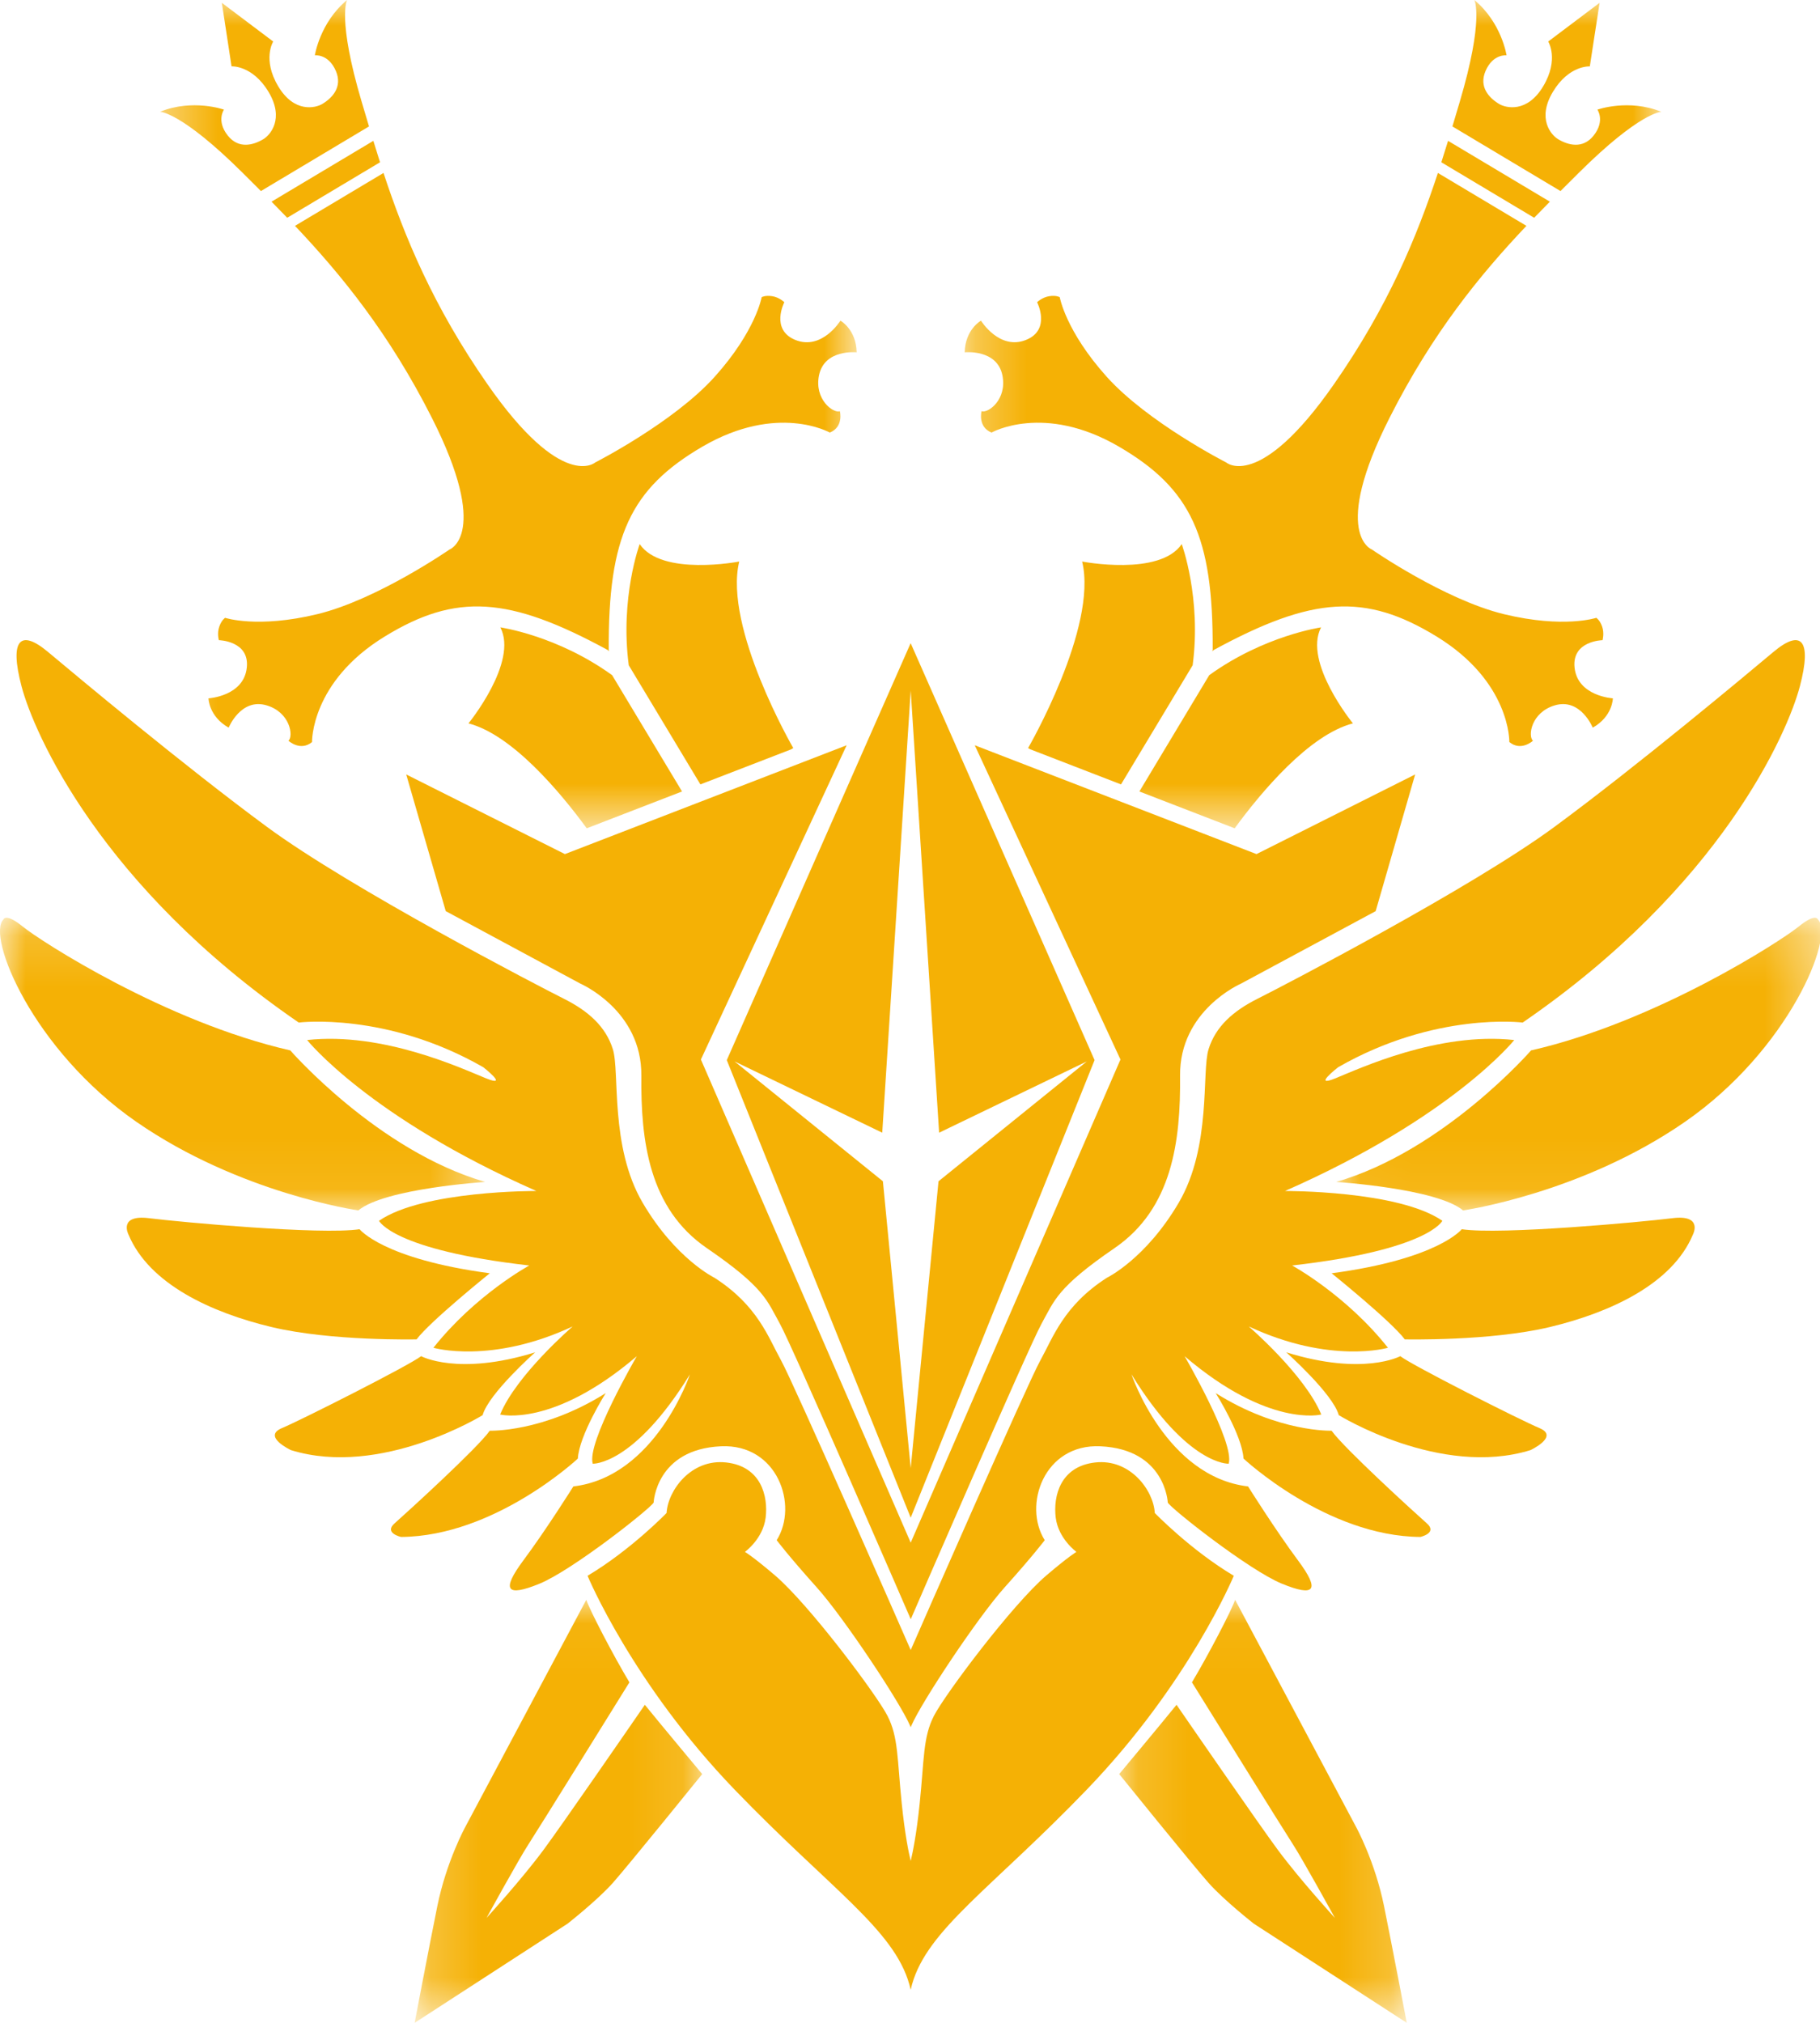 <?xml version="1.0" encoding="UTF-8"?>
<svg width="36px" height="40px" viewBox="0 0 36 40" version="1.1" xmlns="http://www.w3.org/2000/svg" xmlns:xlink="http://www.w3.org/1999/xlink">
    <!-- Generator: Sketch 56.3 (81716) - https://sketch.com -->
    <title>duelist</title>
    <desc>Created with Sketch.</desc>
    <defs>
        <polygon id="path-1" points="0 0.148 9.598 0.148 9.598 5.935 0 5.935"></polygon>
        <polygon id="path-3" points="0.202 0.035 5.89 0.035 5.89 8.4 0.202 8.4"></polygon>
        <polygon id="path-5" points="0.365 0 14.145 0 14.145 16.379 0.365 16.379"></polygon>
        <polygon id="path-7" points="0.029 0.148 9.628 0.148 9.628 5.935 0.029 5.935"></polygon>
        <polygon id="path-9" points="0.138 0.035 5.826 0.035 5.826 8.4 0.138 8.4"></polygon>
        <polygon id="path-11" points="0.282 0 14.063 0 14.063 16.379 0.282 16.379"></polygon>
    </defs>
    <g id="Page-1" stroke="none" stroke-width="1" fill="none" fill-rule="evenodd">
        <g id="2020-6-30-icons" transform="translate(-113, -198)">
            <g id="duelist" transform="translate(113, 198)">
                <path d="M11.981,27.548 C11.981,27.548 11.456,28.38 11.43,28.842 C11.43,28.842 9.79,30.379 7.933,30.392 C7.933,30.392 7.587,30.315 7.805,30.123 C8.023,29.931 9.445,28.637 9.688,28.291 C9.688,28.291 10.739,28.329 11.981,27.548" id="Fill-1" fill="#F5B105"></path>
                <path d="M10.585,26.741 C10.585,26.741 9.662,27.561 9.547,27.983 C9.547,27.983 7.536,29.226 5.755,28.675 C5.755,28.675 5.179,28.406 5.576,28.24 C5.973,28.073 8.1,26.997 8.33,26.817 C8.33,26.817 9.06,27.215 10.585,26.741" id="Fill-3" fill="#F5B105"></path>
                <path d="M9.688,25.178 C9.688,25.178 8.509,26.126 8.24,26.485 C8.24,26.485 6.549,26.523 5.371,26.241 C4.192,25.959 2.95,25.396 2.54,24.409 C2.54,24.409 2.335,24.012 2.95,24.089 C3.564,24.166 6.344,24.422 7.113,24.307 C7.113,24.307 7.574,24.896 9.688,25.178" id="Fill-5" fill="#F5B105"></path>
                <g id="Group-9" transform="translate(0, 18)">
                    <mask id="mask-2" fill="white">
                        <use xlink:href="#path-1"></use>
                    </mask>
                    <g id="Clip-8"></g>
                    <path d="M9.598,5.372 C9.598,5.372 7.613,5.499 7.088,5.935 C7.088,5.935 4.743,5.602 2.693,4.18 C0.644,2.758 -0.266,0.516 0.067,0.183 C0.067,0.183 0.106,0.043 0.452,0.324 C0.798,0.606 3.27,2.207 5.742,2.771 C5.742,2.771 7.472,4.757 9.598,5.372" id="Fill-7" fill="#F5B105" mask="url(#mask-2)"></path>
                </g>
                <g id="Group-12" transform="translate(8, 31.6)">
                    <mask id="mask-4" fill="white">
                        <use xlink:href="#path-3"></use>
                    </mask>
                    <g id="Clip-11"></g>
                    <path d="M4.755,2.111 C4.436,2.574 3.132,4.464 2.751,4.98 C2.315,5.569 1.624,6.325 1.624,6.325 C1.624,6.325 2.264,5.159 2.456,4.865 C2.631,4.597 4.172,2.116 4.45,1.667 C4.132,1.137 3.667,0.244 3.597,0.035 L1.201,4.531 C1.201,4.531 0.829,5.21 0.65,6.094 C0.471,6.978 0.202,8.4 0.202,8.4 L3.225,6.44 C3.225,6.44 3.814,5.979 4.122,5.633 C4.429,5.287 5.89,3.481 5.89,3.481 C5.89,3.481 5.084,2.517 4.755,2.111" id="Fill-10" fill="#F5B105" mask="url(#mask-4)"></path>
                </g>
                <g id="Group-15" transform="translate(2.8, 0)">
                    <mask id="mask-6" fill="white">
                        <use xlink:href="#path-5"></use>
                    </mask>
                    <g id="Clip-14"></g>
                    <path d="M14.145,6.967 C14.136,6.512 13.824,6.341 13.824,6.341 C13.824,6.341 13.457,6.938 12.927,6.72 C12.435,6.516 12.714,5.976 12.714,5.976 C12.714,5.976 12.613,5.878 12.475,5.857 C12.336,5.835 12.266,5.876 12.266,5.876 C12.266,5.876 12.151,6.543 11.338,7.449 C10.525,8.354 8.973,9.145 8.973,9.145 C8.973,9.145 8.321,9.723 6.841,7.596 C5.771,6.06 5.203,4.684 4.786,3.42 L3.035,4.466 C3.95,5.432 4.893,6.585 5.739,8.255 C6.91,10.566 6.092,10.866 6.092,10.866 C6.092,10.866 4.66,11.858 3.478,12.144 C2.295,12.431 1.653,12.217 1.653,12.217 C1.653,12.217 1.583,12.259 1.537,12.392 C1.49,12.524 1.529,12.659 1.529,12.659 C1.529,12.659 2.137,12.67 2.082,13.199 C2.024,13.769 1.324,13.809 1.324,13.809 C1.324,13.809 1.327,14.164 1.723,14.389 C1.723,14.389 1.965,13.793 2.478,13.949 C2.941,14.089 3.008,14.556 2.906,14.648 C2.906,14.648 3.14,14.864 3.372,14.674 C3.372,14.674 3.344,13.484 4.811,12.586 C6.219,11.724 7.264,11.787 9.229,12.858 L9.241,12.878 L9.241,12.864 C9.245,12.867 9.248,12.869 9.252,12.871 L9.241,12.852 C9.229,10.614 9.668,9.664 11.094,8.832 C12.581,7.966 13.614,8.554 13.614,8.554 C13.893,8.441 13.813,8.132 13.813,8.132 C13.683,8.178 13.304,7.898 13.4,7.423 C13.506,6.898 14.145,6.967 14.145,6.967 M11.822,11.104 C11.822,11.104 10.289,11.401 9.853,10.759 C9.853,10.759 9.461,11.823 9.637,13.155 L11.054,15.511 L12.849,14.818 L12.891,14.792 C12.891,14.792 11.507,12.405 11.822,11.104 M2.881,4.306 L4.717,3.209 C4.672,3.066 4.628,2.925 4.585,2.785 L2.571,3.988 C2.674,4.092 2.777,4.198 2.881,4.306 M7.097,12.406 C7.455,13.094 6.467,14.304 6.467,14.304 C7.336,14.532 8.279,15.661 8.806,16.379 L10.691,15.651 L9.308,13.351 C8.219,12.564 7.097,12.406 7.097,12.406 M2.361,3.778 L4.499,2.5 C4.449,2.335 4.401,2.172 4.353,2.01 C3.867,0.37 4.065,-4e-05 4.065,-4e-05 C3.525,0.448 3.428,1.094 3.428,1.094 C3.428,1.094 3.695,1.06 3.843,1.402 C3.98,1.719 3.774,1.937 3.573,2.057 C3.441,2.135 3.021,2.24 2.703,1.706 C2.384,1.172 2.604,0.821 2.604,0.821 L1.588,0.056 L1.78,1.312 C1.78,1.312 2.194,1.286 2.513,1.819 C2.832,2.353 2.541,2.674 2.409,2.752 C2.208,2.872 1.919,2.95 1.705,2.68 C1.474,2.388 1.63,2.168 1.63,2.168 C1.63,2.168 1.016,1.948 0.365,2.21 C0.365,2.21 0.785,2.211 1.999,3.417 C2.118,3.536 2.239,3.656 2.361,3.778" id="Fill-13" fill="#F5B105" mask="url(#mask-6)"></path>
                </g>
                <path d="M24.854,16.889 L19.281,14.737 L22.163,20.951 L18.014,30.505 L13.864,20.951 L16.747,14.737 L11.174,16.889 L8.035,15.314 L8.817,18.017 L11.481,19.451 C11.481,19.451 12.699,19.977 12.686,21.271 C12.673,22.565 12.839,23.897 13.979,24.679 C15.12,25.46 15.171,25.716 15.427,26.177 C15.679,26.631 18.015,32.019 18.015,32.019 C18.015,32.019 20.349,26.631 20.601,26.177 C20.857,25.716 20.908,25.46 22.048,24.679 C23.188,23.897 23.355,22.565 23.342,21.271 C23.329,19.977 24.546,19.451 24.546,19.451 L27.211,18.017 L27.992,15.314 L24.854,16.889 Z" id="Fill-16" fill="#F5B105"></path>
                <path d="M35.077,12.893 C34.526,13.354 32.399,15.134 30.747,16.351 C29.094,17.568 25.366,19.503 24.879,19.747 C24.393,19.99 24.047,20.297 23.906,20.746 C23.765,21.194 23.969,22.667 23.316,23.782 C22.663,24.896 21.894,25.267 21.894,25.267 C21.036,25.819 20.831,26.447 20.575,26.907 C20.33,27.348 18.205,32.191 18.014,32.628 C17.823,32.191 15.697,27.348 15.453,26.907 C15.197,26.447 14.992,25.819 14.133,25.267 C14.133,25.267 13.365,24.896 12.711,23.782 C12.058,22.667 12.263,21.194 12.122,20.746 C11.981,20.297 11.635,19.99 11.149,19.747 C10.661,19.503 6.934,17.568 5.281,16.351 C3.629,15.134 1.502,13.354 0.951,12.893 C0.4,12.431 0.183,12.649 0.426,13.571 C0.669,14.494 1.989,17.53 5.909,20.22 C5.909,20.22 7.638,20.002 9.56,21.104 C9.56,21.104 10.085,21.514 9.611,21.322 C9.137,21.13 7.574,20.4 6.075,20.566 C6.075,20.566 7.293,22.091 10.61,23.551 C10.61,23.551 8.368,23.538 7.497,24.14 C7.497,24.14 7.767,24.717 10.469,25.024 C10.469,25.024 9.406,25.601 8.573,26.651 C8.573,26.651 9.714,26.984 11.328,26.229 C11.328,26.229 10.213,27.189 9.893,27.971 C9.893,27.971 10.931,28.24 12.596,26.818 C12.596,26.818 11.597,28.534 11.725,28.944 C11.725,28.944 12.532,28.983 13.647,27.177 C13.647,27.177 12.968,29.201 11.341,29.393 C11.341,29.393 10.803,30.251 10.354,30.853 C9.906,31.455 10.021,31.583 10.675,31.315 C11.328,31.045 12.852,29.841 12.929,29.713 C12.929,29.713 12.973,28.658 14.261,28.599 C15.376,28.547 15.799,29.764 15.363,30.456 C15.363,30.456 15.593,30.763 16.157,31.391 C16.687,31.982 17.795,33.649 18,34.121 L18.014,34.155 L18.028,34.121 C18.232,33.649 19.34,31.982 19.87,31.391 C20.434,30.763 20.665,30.456 20.665,30.456 C20.229,29.764 20.652,28.547 21.766,28.599 C23.055,28.658 23.099,29.713 23.099,29.713 C23.175,29.841 24.7,31.045 25.353,31.315 C26.007,31.583 26.122,31.455 25.673,30.853 C25.225,30.251 24.687,29.393 24.687,29.393 C23.06,29.201 22.381,27.177 22.381,27.177 C23.495,28.983 24.303,28.944 24.303,28.944 C24.431,28.534 23.432,26.818 23.432,26.818 C25.097,28.24 26.135,27.971 26.135,27.971 C25.814,27.189 24.7,26.229 24.7,26.229 C26.314,26.984 27.454,26.651 27.454,26.651 C26.621,25.601 25.558,25.024 25.558,25.024 C28.261,24.717 28.53,24.14 28.53,24.14 C27.659,23.538 25.417,23.551 25.417,23.551 C28.735,22.091 29.952,20.566 29.952,20.566 C28.453,20.4 26.891,21.13 26.417,21.322 C25.943,21.514 26.468,21.104 26.468,21.104 C28.389,20.002 30.119,20.22 30.119,20.22 C34.039,17.53 35.359,14.494 35.602,13.571 C35.845,12.649 35.627,12.431 35.077,12.893" id="Fill-18" fill="#F5B105"></path>
                <path d="M24.047,27.548 C24.047,27.548 24.571,28.38 24.597,28.842 C24.597,28.842 26.237,30.379 28.095,30.392 C28.095,30.392 28.441,30.315 28.223,30.123 C28.005,29.931 26.583,28.637 26.339,28.291 C26.339,28.291 25.289,28.329 24.047,27.548" id="Fill-20" fill="#F5B105"></path>
                <path d="M25.443,26.741 C25.443,26.741 26.365,27.561 26.481,27.983 C26.481,27.983 28.492,29.226 30.273,28.675 C30.273,28.675 30.849,28.406 30.452,28.24 C30.055,28.073 27.928,26.997 27.698,26.817 C27.698,26.817 26.967,27.215 25.443,26.741" id="Fill-22" fill="#F5B105"></path>
                <path d="M26.34,25.178 C26.34,25.178 27.518,26.126 27.787,26.485 C27.787,26.485 29.478,26.523 30.656,26.241 C31.835,25.959 33.078,25.396 33.488,24.409 C33.488,24.409 33.693,24.012 33.078,24.089 C32.463,24.166 29.683,24.422 28.914,24.307 C28.914,24.307 28.453,24.896 26.34,25.178" id="Fill-24" fill="#F5B105"></path>
                <g id="Group-28" transform="translate(26.4, 18)">
                    <mask id="mask-8" fill="white">
                        <use xlink:href="#path-7"></use>
                    </mask>
                    <g id="Clip-27"></g>
                    <path d="M0.029,5.372 C0.029,5.372 2.015,5.499 2.54,5.935 C2.54,5.935 4.884,5.602 6.934,4.18 C8.984,2.758 9.893,0.516 9.56,0.183 C9.56,0.183 9.522,0.043 9.176,0.324 C8.83,0.606 6.358,2.207 3.885,2.771 C3.885,2.771 2.156,4.757 0.029,5.372" id="Fill-26" fill="#F5B105" mask="url(#mask-8)"></path>
                </g>
                <path d="M14.53,20.989 L17.451,22.398 L18.014,13.653 L18.576,22.398 L21.497,20.989 L18.564,23.359 L18.014,29.031 L17.464,23.359 L14.53,20.989 Z M21.651,20.963 L18.013,12.718 L14.376,20.963 L18.014,30.011 L21.651,20.963 Z" id="Fill-29" fill="#F5B105"></path>
                <path d="M22.842,29.918 C22.817,29.47 22.356,28.842 21.664,28.919 C20.972,28.996 20.831,29.585 20.882,30.008 C20.934,30.43 21.292,30.687 21.292,30.687 C21.292,30.687 21.139,30.777 20.703,31.148 C20.022,31.728 18.692,33.505 18.474,33.928 C18.256,34.351 18.282,34.786 18.192,35.658 C18.129,36.272 18.053,36.636 18.014,36.799 C17.974,36.636 17.899,36.272 17.836,35.658 C17.746,34.786 17.772,34.351 17.554,33.928 C17.336,33.505 16.005,31.728 15.325,31.148 C14.889,30.777 14.735,30.687 14.735,30.687 C14.735,30.687 15.094,30.43 15.145,30.008 C15.196,29.585 15.056,28.996 14.364,28.919 C13.672,28.842 13.211,29.47 13.185,29.918 C13.185,29.918 12.481,30.648 11.622,31.16 C11.622,31.16 12.506,33.287 14.53,35.388 C16.416,37.345 17.678,38.146 17.987,39.24 L18.014,39.346 L18.04,39.24 C18.35,38.146 19.612,37.345 21.497,35.388 C23.521,33.287 24.405,31.16 24.405,31.16 C23.547,30.648 22.842,29.918 22.842,29.918" id="Fill-31" fill="#F5B105"></path>
                <g id="Group-35" transform="translate(22, 31.6)">
                    <mask id="mask-10" fill="white">
                        <use xlink:href="#path-9"></use>
                    </mask>
                    <g id="Clip-34"></g>
                    <path d="M1.272,2.111 C1.591,2.574 2.895,4.464 3.276,4.98 C3.712,5.569 4.404,6.325 4.404,6.325 C4.404,6.325 3.763,5.159 3.571,4.865 C3.396,4.597 1.856,2.116 1.577,1.667 C1.895,1.137 2.361,0.244 2.431,0.035 L4.826,4.531 C4.826,4.531 5.198,5.21 5.377,6.094 C5.556,6.978 5.826,8.4 5.826,8.4 L2.802,6.44 C2.802,6.44 2.213,5.979 1.906,5.633 C1.598,5.287 0.138,3.481 0.138,3.481 C0.138,3.481 0.943,2.517 1.272,2.111" id="Fill-33" fill="#F5B105" mask="url(#mask-10)"></path>
                </g>
                <g id="Group-38" transform="translate(18.8, 0)">
                    <mask id="mask-12" fill="white">
                        <use xlink:href="#path-11"></use>
                    </mask>
                    <g id="Clip-37"></g>
                    <path d="M1.028,7.423 C1.124,7.898 0.745,8.178 0.615,8.131 C0.615,8.131 0.535,8.441 0.813,8.554 C0.813,8.554 1.847,7.966 3.333,8.832 C4.76,9.664 5.199,10.614 5.187,12.851 L5.176,12.871 C5.179,12.869 5.183,12.867 5.187,12.865 L5.187,12.878 L5.199,12.858 C7.163,11.787 8.208,11.724 9.616,12.586 C11.083,13.484 11.055,14.673 11.055,14.673 C11.287,14.865 11.522,14.648 11.522,14.648 C11.419,14.555 11.486,14.089 11.95,13.949 C12.463,13.793 12.705,14.389 12.705,14.389 C13.101,14.165 13.103,13.809 13.103,13.809 C13.103,13.809 12.404,13.769 12.345,13.199 C12.291,12.669 12.899,12.659 12.899,12.659 C12.899,12.659 12.937,12.524 12.891,12.391 C12.845,12.259 12.775,12.217 12.775,12.217 C12.775,12.217 12.133,12.431 10.95,12.145 C9.768,11.858 8.336,10.866 8.336,10.866 C8.336,10.866 7.518,10.566 8.689,8.255 C9.535,6.585 10.477,5.432 11.393,4.466 L9.642,3.42 C9.225,4.684 8.657,6.06 7.587,7.596 C6.107,9.723 5.455,9.145 5.455,9.145 C5.455,9.145 3.903,8.354 3.09,7.449 C2.277,6.543 2.162,5.876 2.162,5.876 C2.162,5.876 2.092,5.835 1.953,5.857 C1.814,5.879 1.714,5.976 1.714,5.976 C1.714,5.976 1.993,6.516 1.501,6.719 C0.971,6.938 0.604,6.341 0.604,6.341 C0.604,6.341 0.292,6.512 0.282,6.967 C0.282,6.967 0.922,6.898 1.028,7.423 M1.536,14.792 L1.579,14.817 L3.374,15.511 L4.791,13.155 C4.967,11.823 4.575,10.759 4.575,10.759 C4.139,11.401 2.605,11.104 2.605,11.104 C2.92,12.405 1.536,14.792 1.536,14.792 M11.857,3.988 L9.843,2.785 C9.8,2.925 9.756,3.066 9.71,3.209 L11.546,4.306 C11.65,4.198 11.754,4.092 11.857,3.988 M5.119,13.351 L3.737,15.651 L5.622,16.379 C6.148,15.661 7.092,14.531 7.961,14.304 C7.961,14.304 6.973,13.095 7.331,12.406 C7.331,12.406 6.209,12.565 5.119,13.351 M12.429,3.417 C13.643,2.211 14.063,2.211 14.063,2.211 C13.412,1.948 12.797,2.168 12.797,2.168 C12.797,2.168 12.954,2.388 12.723,2.68 C12.509,2.95 12.219,2.872 12.019,2.752 C11.887,2.673 11.596,2.353 11.915,1.819 C12.233,1.285 12.647,1.313 12.647,1.313 L12.84,0.056 L11.824,0.821 C11.824,0.821 12.044,1.172 11.725,1.706 C11.407,2.239 10.986,2.135 10.855,2.057 C10.654,1.937 10.448,1.719 10.585,1.402 C10.732,1.061 11,1.094 11,1.094 C11,1.094 10.903,0.448 10.363,-0 C10.363,-0 10.561,0.37 10.075,2.01 C10.027,2.172 9.978,2.335 9.929,2.5 L12.067,3.778 C12.189,3.656 12.309,3.536 12.429,3.417" id="Fill-36" fill="#F5B105" mask="url(#mask-12)"></path>
                </g>
            </g>
        </g>
    </g>
</svg>